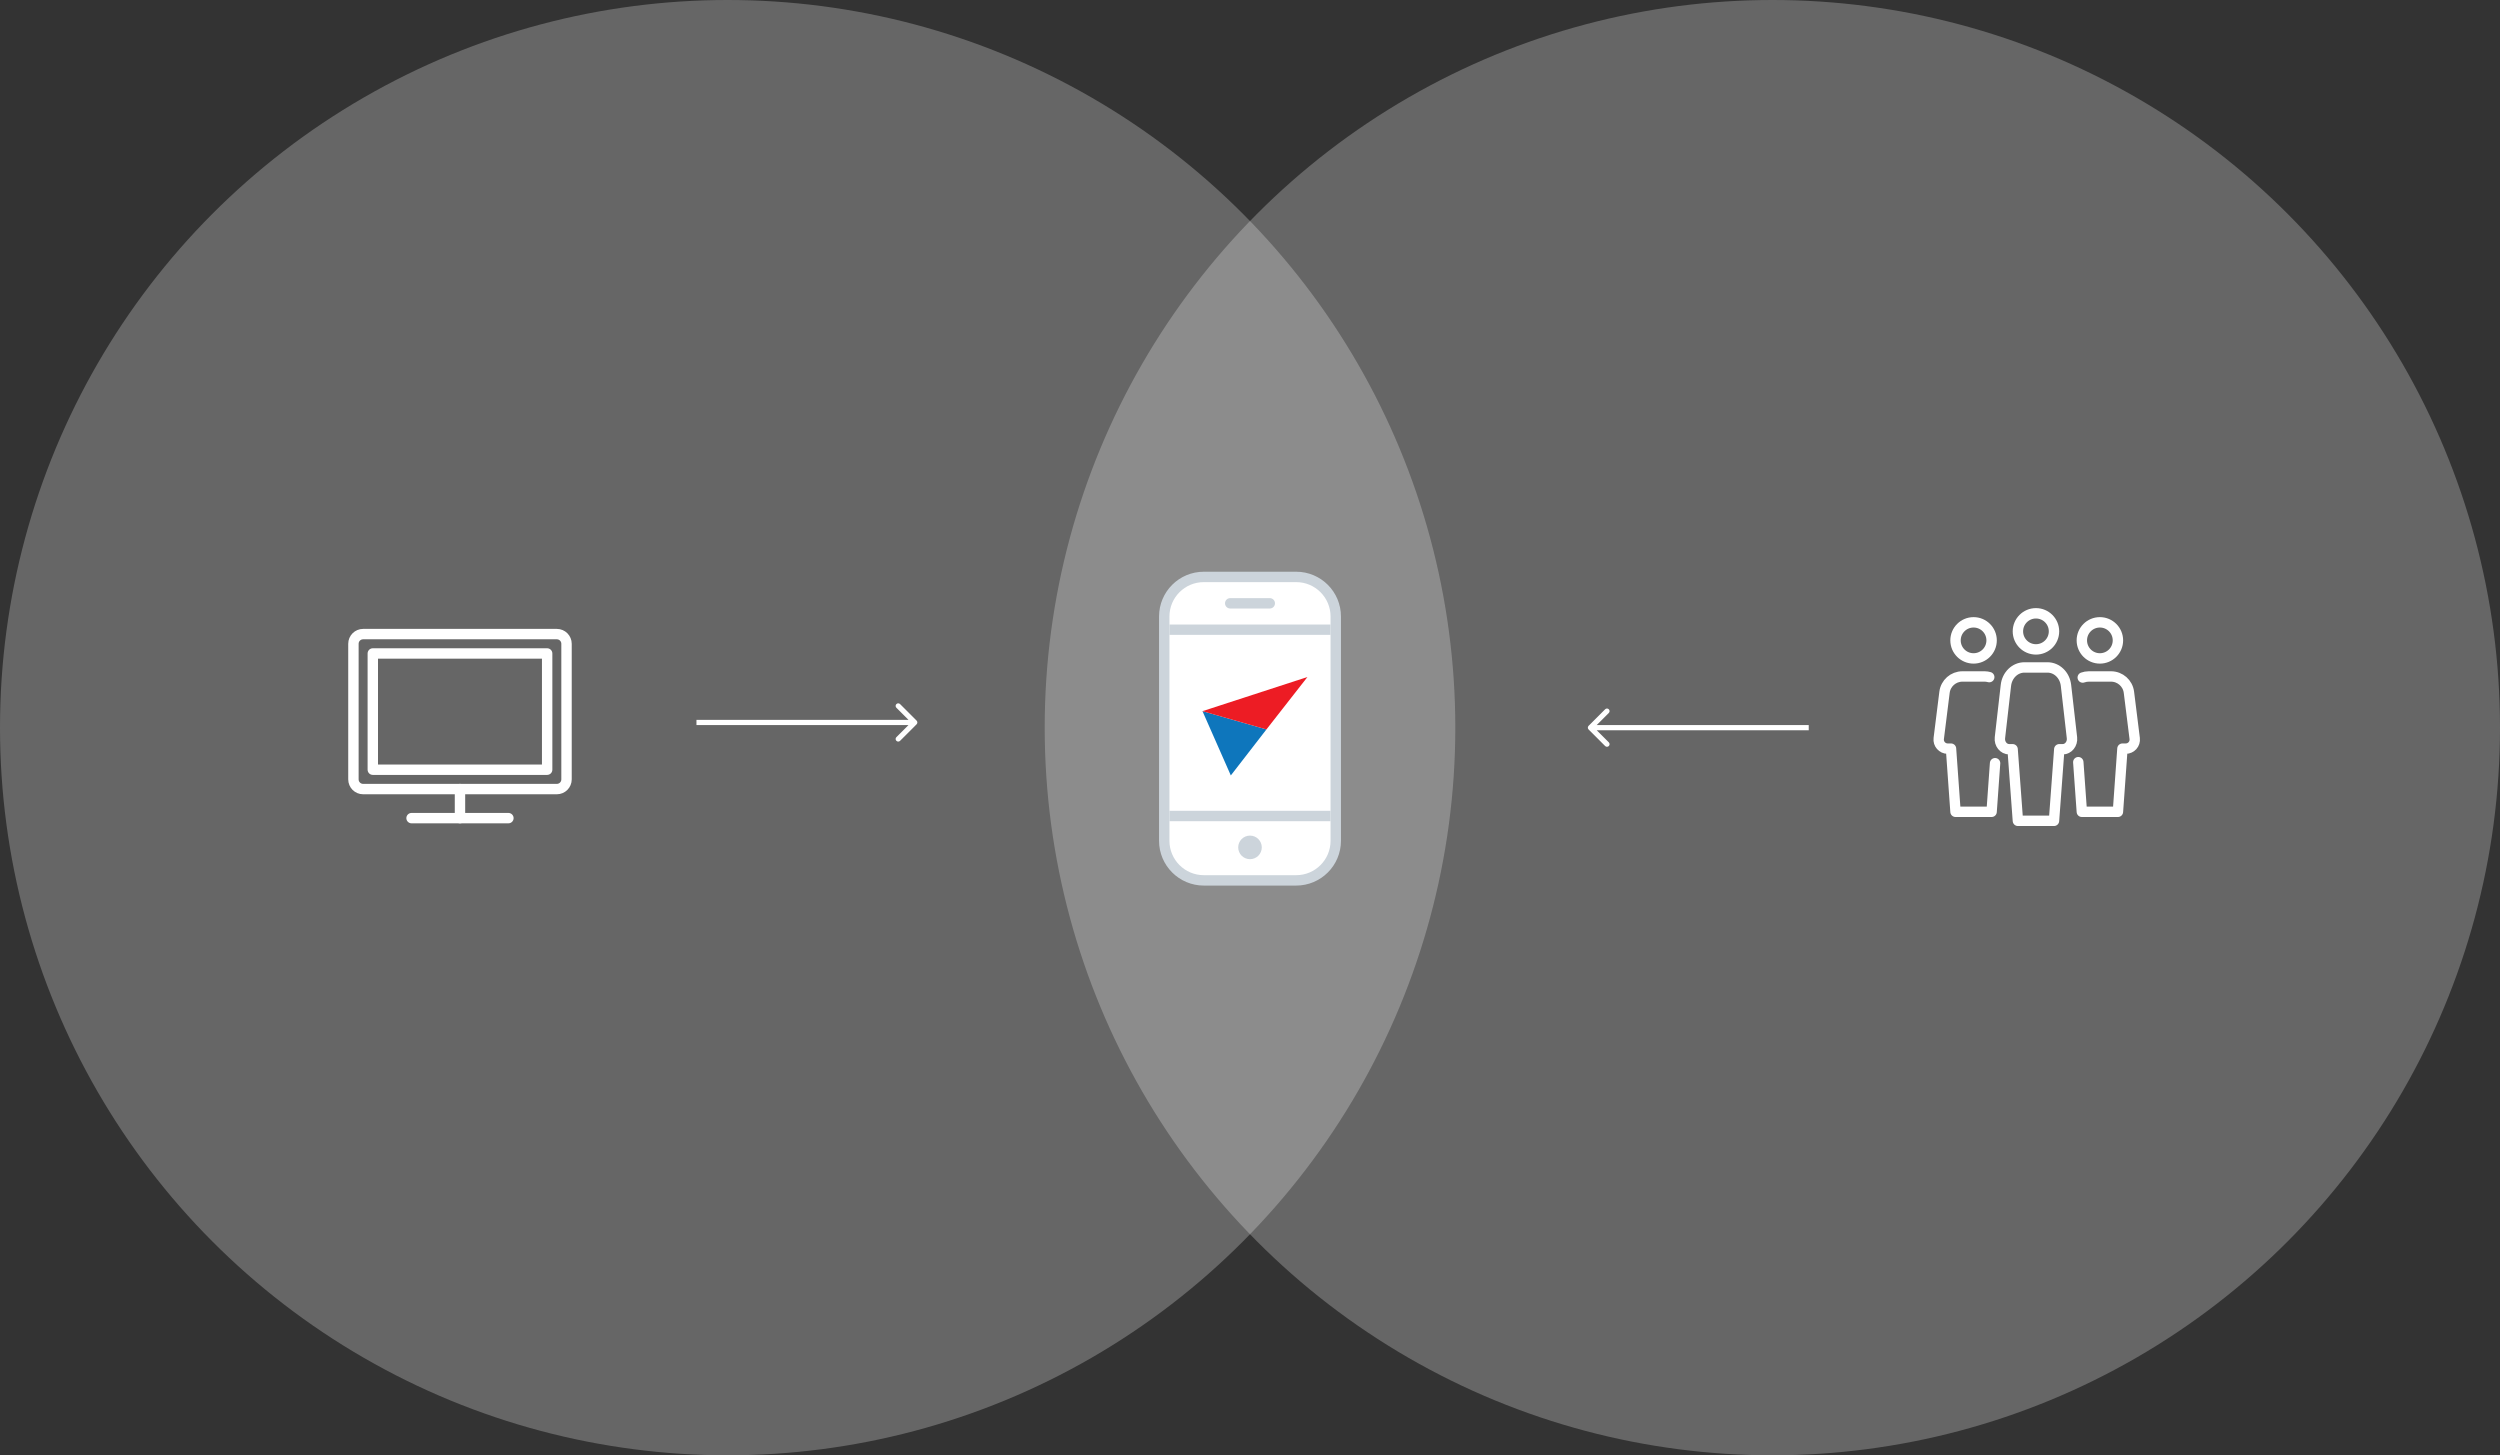 <svg width="481" height="280" viewBox="0 0 481 280" fill="none" xmlns="http://www.w3.org/2000/svg">
<rect x="0" y="0" width="481" height="280" fill="#333333" stroke="none"/>
<circle opacity="0.25" cx="140" cy="140" r="140" fill="white"/>
<path fill-rule="evenodd" clip-rule="evenodd" d="M39.136 29.818H1.864C0.833 29.818 0 28.983 0 27.955V1.864C0 0.835 0.833 0 1.864 0H39.136C40.167 0 41 0.835 41 1.864V27.955C41 28.983 40.167 29.818 39.136 29.818Z" transform="translate(68 122)" stroke="white" stroke-width="2" stroke-linecap="round" stroke-linejoin="round"/>
<path d="M0 0V5.591" transform="translate(88.5 151.818)" stroke="white" stroke-width="2" stroke-linecap="round" stroke-linejoin="round"/>
<path d="M0 0H18.636" transform="translate(79.182 157.409)" stroke="white" stroke-width="2" stroke-linecap="round" stroke-linejoin="round"/>
<path fill-rule="evenodd" clip-rule="evenodd" d="M0 22.364H33.545V0H0V22.364Z" transform="translate(71.727 125.727)" stroke="white" stroke-width="2" stroke-linecap="round" stroke-linejoin="round"/>
<circle opacity="0.25" cx="140" cy="140" r="140" transform="translate(201)" fill="white"/>
<path d="M42.354 0.354C42.549 0.158 42.549 -0.158 42.354 -0.354L39.172 -3.536C38.976 -3.731 38.66 -3.731 38.465 -3.536C38.269 -3.34 38.269 -3.024 38.465 -2.828L41.293 0L38.465 2.828C38.269 3.024 38.269 3.34 38.465 3.536C38.66 3.731 38.976 3.731 39.172 3.536L42.354 0.354ZM0 0.5H42V-0.5H0V0.5Z" transform="translate(134 139)" fill="white"/>
<path d="M42.354 0.354C42.549 0.158 42.549 -0.158 42.354 -0.354L39.172 -3.536C38.976 -3.731 38.66 -3.731 38.465 -3.536C38.269 -3.34 38.269 -3.024 38.465 -2.828L41.293 0L38.465 2.828C38.269 3.024 38.269 3.34 38.465 3.536C38.66 3.731 38.976 3.731 39.172 3.536L42.354 0.354ZM0 0.5H42V-0.5H0V0.5Z" transform="translate(348 140) scale(-1 1)" fill="white"/>
<path fill-rule="evenodd" clip-rule="evenodd" d="M25.385 58.385H7.615C3.409 58.385 0 54.975 0 50.769V7.615C0 3.409 3.409 0 7.615 0H25.385C29.591 0 33 3.409 33 7.615V50.769C33 54.975 29.591 58.385 25.385 58.385Z" transform="translate(224 111)" fill="white" stroke="#CCD4DB" stroke-width="2" stroke-linecap="round" stroke-linejoin="round"/>
<path d="M0 0H31" transform="translate(225 121.154)" stroke="#CCD4DB" stroke-width="2" stroke-linejoin="round"/>
<path d="M0 0H31" transform="translate(225 157)" stroke="#CCD4DB" stroke-width="2" stroke-linejoin="round"/>
<path fill-rule="evenodd" clip-rule="evenodd" d="M2.538 1.269C2.538 1.97 1.97 2.538 1.269 2.538C0.569 2.538 0 1.97 0 1.269C0 0.569 0.569 0 1.269 0C1.97 0 2.538 0.569 2.538 1.269Z" transform="translate(239.23 161.769)" fill="#CCD4DB" stroke="#CCD4DB" stroke-width="2" stroke-linecap="round" stroke-linejoin="round"/>
<path d="M0 0H7.615" transform="translate(236.692 116.077)" stroke="#CCD4DB" stroke-width="2" stroke-linecap="round" stroke-linejoin="round"/>
<path fill-rule="evenodd" clip-rule="evenodd" d="M8.584 0L0 9.876L11.016 12.732L8.584 0Z" transform="matrix(0.391 -0.921 0.892 0.452 228 144.731)" fill="#0E76BC"/>
<path d="M15.022 16.063L0 0L2.432 12.732L15.022 16.063Z" transform="matrix(0.391 -0.921 0.892 0.452 231.353 136.829)" fill="#ED1C24"/>
<path fill-rule="evenodd" clip-rule="evenodd" d="M6.944 3.472C6.944 5.39 5.39 6.944 3.472 6.944C1.554 6.944 0 5.39 0 3.472C0 1.554 1.554 0 3.472 0C5.39 0 6.944 1.554 6.944 3.472V3.472Z" transform="translate(376.242 119.736)" stroke="white" stroke-width="2" stroke-linecap="round" stroke-linejoin="round"/>
<path fill-rule="evenodd" clip-rule="evenodd" d="M6.944 3.472C6.944 5.39 5.39 6.944 3.472 6.944C1.554 6.944 0 5.39 0 3.472C0 1.554 1.554 0 3.472 0C5.39 0 6.944 1.554 6.944 3.472V3.472Z" transform="translate(400.545 119.736)" stroke="white" stroke-width="2" stroke-linecap="round" stroke-linejoin="round"/>
<path fill-rule="evenodd" clip-rule="evenodd" d="M10.416 29.511L11.433 15.74H12.093C13.173 15.74 14.008 14.702 13.874 13.528L12.723 3.446C12.499 1.477 10.972 0 9.161 0H6.944H4.727C2.917 0 1.389 1.477 1.165 3.446L0.014 13.528C-0.12 14.702 0.715 15.74 1.795 15.74H2.455L3.472 29.511H10.416V29.511Z" transform="translate(384.772 128.416)" stroke="white" stroke-width="2" stroke-linecap="round" stroke-linejoin="round"/>
<path fill-rule="evenodd" clip-rule="evenodd" d="M6.944 3.472C6.944 5.39 5.39 6.944 3.472 6.944C1.554 6.944 0 5.39 0 3.472C0 1.554 1.554 0 3.472 0C5.39 0 6.944 1.554 6.944 3.472V3.472Z" transform="translate(388.245 118)" stroke="white" stroke-width="2" stroke-linecap="round" stroke-linejoin="round"/>
<path d="M9.732 0.125C9.45 0.052 9.161 0 8.857 0H6.713H4.571C2.819 0 1.344 1.304 1.125 3.041L0.014 11.937C-0.116 12.971 0.693 13.888 1.736 13.888H2.373L3.241 26.039H10.185L10.853 16.688" transform="translate(373 130.152)" stroke="white" stroke-width="2" stroke-linecap="round" stroke-linejoin="round"/>
<path d="M0 16.49L0.682 26.039H7.626L8.494 13.888H9.131C10.176 13.888 10.983 12.973 10.853 11.937L9.742 3.041C9.525 1.304 8.048 0 6.296 0H4.154H2.012C1.606 0 1.219 0.076 0.854 0.205" transform="translate(399.863 130.152)" stroke="white" stroke-width="2" stroke-linecap="round" stroke-linejoin="round"/>
</svg>
